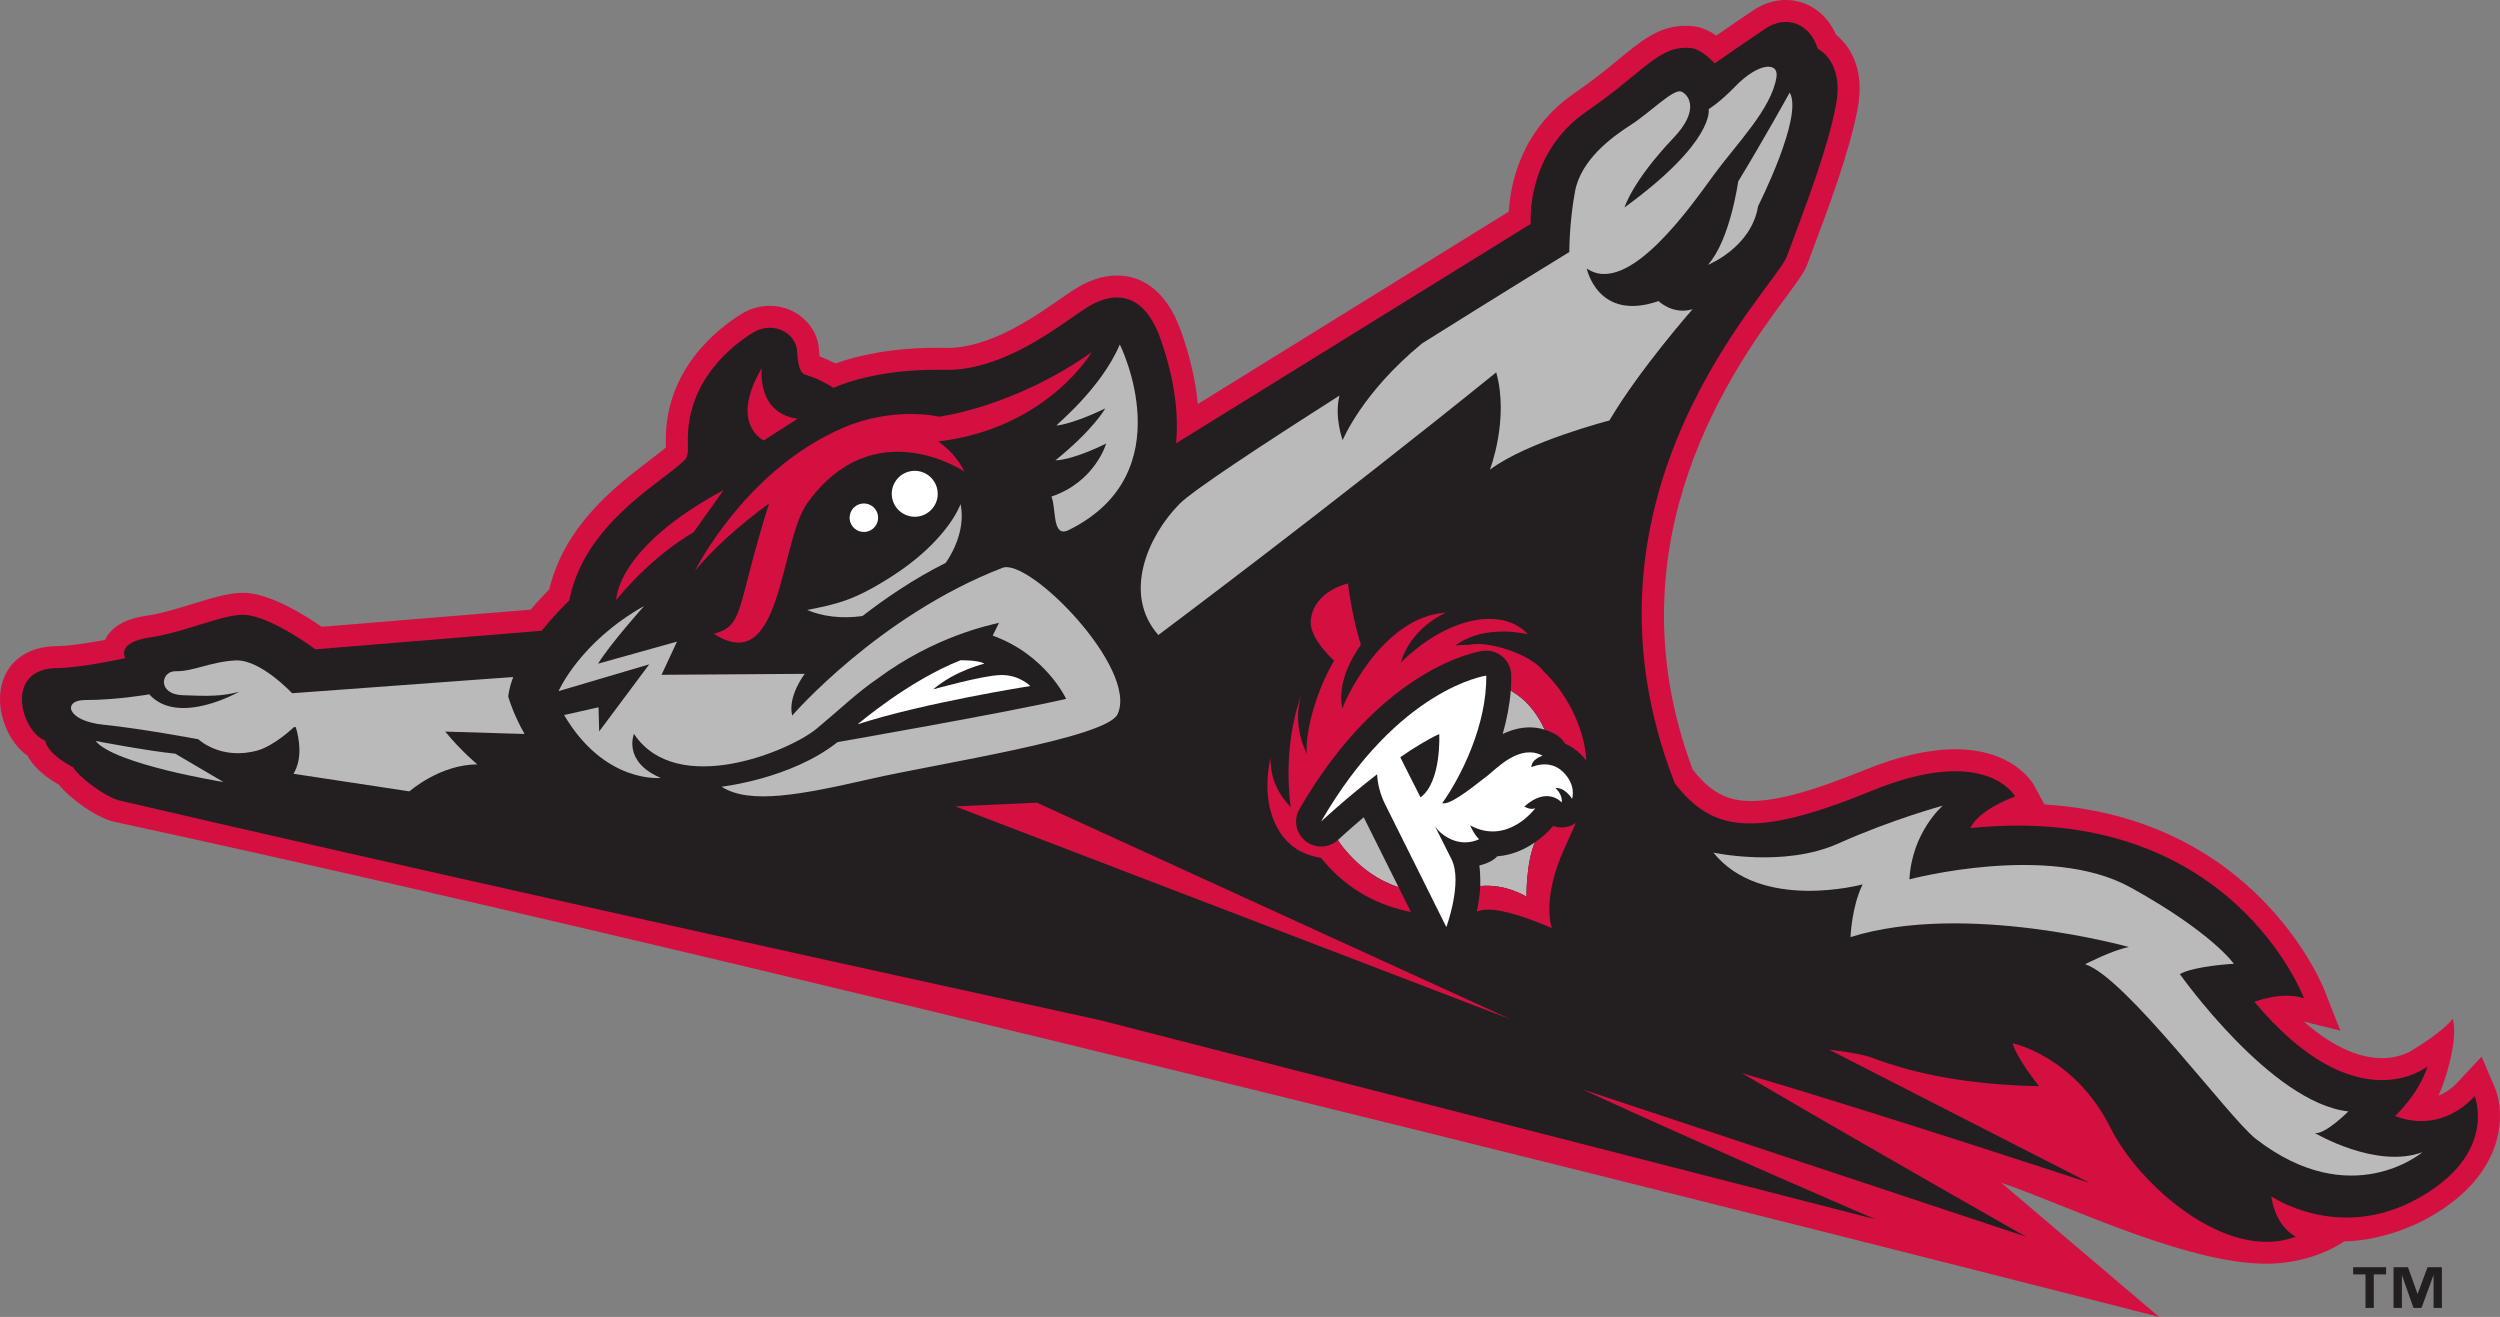<?xml version="1.0" encoding="UTF-8" standalone="no"?>
<!-- Created with Inkscape (http://www.inkscape.org/) -->

<svg
   xmlns:dc="http://purl.org/dc/elements/1.1/"
   xmlns:cc="http://creativecommons.org/ns#"
   xmlns:rdf="http://www.w3.org/1999/02/22-rdf-syntax-ns#"
   xmlns:svg="http://www.w3.org/2000/svg"
   xmlns="http://www.w3.org/2000/svg"
   xmlns:sodipodi="http://sodipodi.sourceforge.net/DTD/sodipodi-0.dtd"
   xmlns:inkscape="http://www.inkscape.org/namespaces/inkscape"
   width="224.999"
   height="118.521"
   id="svg6975"
   version="1.1"
   inkscape:version="0.48.2 r9819"
   sodipodi:docname="New document 4">
  <rect width="100%" height="100%" fill="#808080" stroke="none"/>
  <defs
     id="defs6977" />
  <sodipodi:namedview
     id="base"
     pagecolor="#ffffff"
     bordercolor="#666666"
     borderopacity="1.0"
     inkscape:pageopacity="0.0"
     inkscape:pageshadow="2"
     inkscape:zoom="0.35"
     inkscape:cx="178.92783"
     inkscape:cy="16.403477"
     inkscape:document-units="px"
     inkscape:current-layer="layer1"
     showgrid="false"
     fit-margin-top="0"
     fit-margin-left="0"
     fit-margin-right="0"
     fit-margin-bottom="0"
     inkscape:window-width="1280"
     inkscape:window-height="977"
     inkscape:window-x="-4"
     inkscape:window-y="-4"
     inkscape:window-maximized="1" />
  <g
     inkscape:label="Layer 1"
     inkscape:groupmode="layer"
     id="layer1"
     transform="translate(-196.072,-430.244)">
    <g
       id="g5835"
       transform="matrix(0,1.25,1.25,0,420.608,528.134)">
      <path
         inkscape:connector-curvature="0"
         d="m 0,0 -2.233,-0.956 1.846,-1.731 c 0.005,-0.005 0.617,-0.51 0.967,-1.38 -0.547,0.308 -3.923,1.493 -5.542,1.032 0.923,-0.691 2.185,-2.787 2.185,-2.787 0.065,-0.093 0.651,-0.915 0.651,-2.311 0,-1.246 -0.482,-3.178 -2.633,-5.621 l 0.656,2.631 -2.881,-1.131 c -0.129,-0.05 -12.452,-4.804 -13.408,-20.176 l -0.084,-0.047 -1.249,-0.676 c -0.269,-0.146 -2.641,-1.551 -2.641,-5.705 0,-1.904 0.508,-4.111 1.508,-6.562 1.512,-3.703 2.219,-6.286 2.219,-8.131 0,-1.747 -0.64,-2.931 -2.275,-4.209 -16.533,-6.182 -29.198,3.172 -33.969,6.694 -1.135,0.839 -1.817,1.346 -2.389,1.559 l -0.544,0.202 c -3.691,1.389 -7.511,2.821 -10.658,3.425 -3.051,0.58 -4.642,-0.696 -5.342,-1.563 -1.543,-0.665 -2.496,-2.044 -2.496,-3.615 0,-0.799 0.252,-1.607 0.739,-2.334 0.581,-0.866 1.299,-1.912 1.821,-2.666 -0.39,-0.564 -0.617,-1.117 -0.67,-1.647 -0.023,-0.188 -0.034,-0.37 -0.034,-0.549 0,-1.885 1.006,-3.117 2.409,-4.825 0.636,-0.77 1.509,-1.831 2.44,-3.19 2.71,-3.95 6.739,-4.629 8.529,-4.727 l 13.857,-22.391 c -1.654,-0.154 -3.404,-0.556 -5.205,-1.19 -3.346,-1.184 -4.05,-3.178 -4.05,-4.638 0,-1.049 0.37,-2.115 1.127,-3.254 0.168,-0.247 0.357,-0.527 0.575,-0.844 1.316,-1.884 3.509,-5.04 3.509,-8.097 0,0 -0.008,-0.538 -0.008,-0.741 0,-3.43 0.606,-5.861 1.13,-7.333 -0.194,-0.367 -0.364,-0.75 -0.517,-1.139 -0.12,-0.017 -0.26,-0.028 -0.417,-0.034 -1.775,-0.069 -3.216,-1.657 -3.216,-3.54 0,-0.725 0.206,-1.443 0.602,-2.077 1.043,-1.675 4.03,-5.558 9.298,-5.411 0.123,0 0.218,0.003 0.293,0.003 0.248,-0.28 0.553,-0.684 0.977,-1.242 1.845,-2.406 4.622,-6.041 9.247,-7.16 0.339,-0.333 0.844,-0.819 1.458,-1.338 l 1.234,-15.044 c -0.839,-1.211 -2.193,-3.405 -2.42,-5.197 -0.014,-0.146 -0.026,-0.302 -0.026,-0.465 0,-1.05 0.374,-2.255 0.805,-3.654 0.34,-1.094 0.687,-2.228 0.836,-3.243 0.087,-0.589 0.351,-2.392 1.747,-3.04 0.177,-0.945 0.44,-2.496 0.449,-3.463 0.014,-2.171 1.147,-3.675 3.032,-4.031 1.75,-0.325 3.868,0.51 4.871,1.916 0.998,0.536 1.7,1.596 2.053,2.224 1.063,0.88 2.429,2.77 2.701,4.05 11.314,52.395 35.641,147.196 35.641,147.196 L 6.849,-35.534 c 1.607,4.756 6.203,14.028 5.802,19.814 -0.207,3.032 -1.584,4.863 -1.584,4.863 -0.028,2.005 -0.698,4.295 -1.739,6.139 C 6.237,0.791 1.876,0.779 0,0"
         style="fill:#d41041;fill-opacity:1;fill-rule:nonzero;stroke:none"
         id="path5837" />
    </g>
    <g
       id="g5839"
       transform="matrix(0,1.25,1.25,0,418.786,528.894)">
      <path
         inkscape:connector-curvature="0"
         d="m 0,0 c 0,0 2.763,-2.211 1.437,-5.731 0,0 -1.54,1.686 -3.583,2.349 0,0 4.191,-5.086 -4.643,-12.472 0,0 -0.796,2.032 -0.25,3.572 0,0 -14.183,-5.264 -12.258,-24.016 0,0 -1.176,0.349 -2.281,3.211 0,0 -3.784,-2.047 -0.421,-10.278 3.434,-8.411 3.018,-11.479 -0.516,-14.217 -20.9,-8.178 -35.621,7.189 -37.921,8.053 -3.839,1.438 -7.779,2.95 -10.94,3.552 -3.145,0.598 -4.037,-1.32 -4.037,-1.32 -1.741,-0.513 -2.493,-2.202 -1.455,-3.756 1.041,-1.55 2.511,-3.66 2.511,-3.66 0,0 -1.017,-0.911 -1.103,-1.704 -0.244,-2.307 1.716,-3.366 4.552,-7.503 3.054,-4.451 8.107,-4.039 8.107,-4.039 l 15.8,-25.536 c -2.017,0.191 -4.497,-0.055 -7.506,-1.116 -1.988,-0.703 -2.995,-1.761 -2.995,-3.146 0,-0.724 0.28,-1.504 0.864,-2.378 0.16,-0.242 0.347,-0.511 0.555,-0.811 1.417,-2.039 3.792,-5.452 3.792,-9.006 0,0 -0.006,-0.553 -0.006,-0.741 0,-3.912 0.83,-6.388 1.301,-7.476 -0.282,-0.424 -0.675,-1.122 -0.967,-2.081 -0.034,-0.112 -0.255,-0.474 -1.658,-0.531 -0.937,-0.036 -1.699,-0.916 -1.699,-1.958 0,-0.426 0.126,-0.858 0.364,-1.244 0.895,-1.442 3.458,-4.788 7.909,-4.664 0.934,0.028 1.074,-0.034 1.372,-0.359 0.333,-0.356 0.715,-0.855 1.186,-1.479 1.784,-2.33 4.457,-5.842 8.804,-6.7 0.432,-0.443 1.22,-1.217 2.179,-1.988 l 1.338,-16.286 c 0,0 -2.227,-2.975 -2.474,-4.937 -0.179,-1.469 1.237,-4.397 1.61,-6.938 0.37,-2.544 1.498,-1.809 1.498,-1.809 0,0 0.701,-3.184 0.715,-4.917 0.028,-3.822 4.521,-2.636 5.228,-0.855 1.029,0.194 1.918,2.014 1.918,2.014 0.639,0.345 2.143,2.28 2.392,3.346 4.616,19.795 10.445,46.032 15.818,70.603 l 14.32,55.781 c 0,0 -5.127,-11.926 -9.344,-21.069 l 10.604,31.935 c 0,0 -6.742,-11.896 -11.785,-20.47 3.02,10.226 7.92,25.062 7.92,25.062 l -9.598,-18.765 c 0.138,1.097 0.264,2.036 0.522,2.925 -0.022,-0.023 -0.011,-0.008 0,0 1.262,3.27 2.011,7.224 2.109,12.194 0,0 -2.072,-1.663 -3.088,-1.895 0,0 0.934,4.47 6.103,7.047 4.096,2.047 9.699,8.355 7.82,13.334 0,0 -0.618,-1.42 -2.906,-1.771 0,0 3.354,4.872 0.126,10.614 C 4.121,1.71 0,0 0,0"
         style="fill:#231f20;fill-opacity:1;fill-rule:nonzero;stroke:none"
         id="path5841" />
    </g>
    <g
       id="g5843"
       transform="matrix(0,1.25,1.25,0,261.198,474.349)">
      <path
         inkscape:connector-curvature="0"
         d="m 0,0 3.046,-2.167 c 0,0 1.494,-2.802 4.866,-5.562 0,0 -3.716,-0.076 -7.912,7.729"
         style="fill:#d41041;fill-opacity:1;fill-rule:nonzero;stroke:none"
         id="path5845" />
    </g>
    <g
       id="g5847"
       transform="matrix(0,1.25,1.25,0,264.631,463.373)">
      <path
         inkscape:connector-curvature="0"
         d="M 0,0 C 0,0 3.236,-0.412 3.648,2.577 L 5.208,0.138 C 5.208,0.138 4.039,-2.37 0,0"
         style="fill:#d41041;fill-opacity:1;fill-rule:nonzero;stroke:none"
         id="path5849" />
    </g>
    <g
       id="g5851"
       transform="matrix(0,1.25,1.25,0,296.856,461.248)">
      <path
         inkscape:connector-curvature="0"
         d="m 0,0 c 0,0 9.252,4.641 13.358,-3.677 0.609,-1.229 -1.576,-0.886 -2.408,-1.248 -1.066,3.157 -3.821,3.943 -3.821,3.943 0,0 1.17,-2.292 1.212,-3.654 -2.277,2.804 -3.739,3.586 -3.739,3.586 0,0 1.072,-2.148 1.234,-3.505 C 5.836,-4.678 3.264,-1.397 0,0"
         style="fill:#bbbaba;fill-opacity:1;fill-rule:nonzero;stroke:none"
         id="path5853" />
    </g>
    <g
       id="g5855"
       transform="matrix(0,1.25,1.25,0,273.265,495.429)">
      <path
         inkscape:connector-curvature="0"
         d="m 0,0 c 0,0 -3.122,3.635 -4.608,7.402 0,0 -0.029,1.281 0.244,1.717 0,0 0.488,-2.096 1.851,-3.686 0,0 -0.996,3.52 -1.032,4.849 -0.037,1.349 0.791,2.143 0.791,2.143 0,0 1.2,-7.64 2.754,-12.425"
         style="fill:#ffffff;fill-opacity:1;fill-rule:nonzero;stroke:none"
         id="path5857" />
    </g>
    <g
       id="g5859"
       transform="matrix(0,1.25,1.25,0,286.292,481.349)">
      <path
         inkscape:connector-curvature="0"
         d="m 0,0 c 3.448,-8.925 10.638,-15.139 10.638,-15.139 -1.41,-0.339 -3.006,0.906 -3.006,0.906 l 0.07,-10.312 -2.389,1.112 1.59,-5.687 c -1.517,0.951 -4.157,3.323 -4.157,3.323 2.614,-4.647 6.131,-6.161 6.131,-6.161 l -1.93,6.529 4.833,-3.607 -1.739,-0.045 0.558,-2.479 c 4.972,2.931 4.527,6.961 4.527,6.961 -1.167,-2.766 -3.169,-1.932 -3.169,-1.932 4.633,3.098 1.22,11.235 -0.371,13.144 -1.315,1.591 -2.653,2.982 -3.598,4.379 -3.085,4.159 -3.865,8.111 -4.03,8.761 l 0.923,-0.454 c 1.371,3.82 4.554,5.287 4.554,5.287 0.971,-4.171 3.113,-16.458 3.113,-16.458 2.659,-3.357 3.209,-8.352 3.209,-8.352 1.304,2.008 0.58,5.732 -0.547,10.669 C 14.079,-4.622 12.262,7.486 10.535,8.29 7.276,9.805 -0.745,1.93 0,0"
         style="fill:#bbbaba;fill-opacity:1;fill-rule:nonzero;stroke:none"
         id="path5861" />
    </g>
    <g
       id="g5863"
       transform="matrix(0,1.25,1.25,0,204.676,496.929)">
      <path
         inkscape:connector-curvature="0"
         d="M 0,0 C 1.689,1.349 2.957,9.205 2.957,9.205 L 0.917,5.735 C 0.707,3.654 0,0 0,0 z m -0.673,25.174 0.171,5.71 c -1.341,-0.758 -2.384,-1.08 -2.493,-1.113 l -0.104,-0.031 -0.107,-0.031 -0.115,0.017 -0.108,0.017 c -0.385,0.059 -0.781,0.176 -1.176,0.328 l 1.17,-15.923 c 0,0 -2.457,-2.288 -2.362,-4.077 0.093,-1.798 0.797,-3.02 0.777,-4.302 -0.02,-1.094 1.663,-1.332 1.727,0.496 0.071,1.826 0.091,2.816 -0.249,4.069 0,0 2.507,-4.38 0.185,-6.472 0,0 0.412,-2.312 0.412,-4.619 0,-1.638 1.507,-1.361 1.776,1.329 0.272,2.69 1.046,6.826 1.046,6.826 0,0 1.536,1.602 0.813,4.241 -0.346,1.254 -1.688,2.642 -1.688,2.642 l 0.002,0.132 c 0.828,0.249 2.241,0.505 3.36,-0.163 l 1.266,8.346 c 0,0 -1.941,2.191 -1.941,4.888 0,0 -0.951,-1.152 -2.362,-2.31"
         style="fill:#bbbaba;fill-opacity:1;fill-rule:nonzero;stroke:none"
         id="path5865" />
    </g>
    <g
       id="g5867"
       transform="matrix(0,1.25,1.25,0,370.917,502.756)">
      <path
         inkscape:connector-curvature="0"
         d="m 0,0 c 0,0 1.905,-2.221 5.304,-2.398 0,0 -2.676,10.038 0.581,15.922 3.259,5.889 5.496,7.436 5.496,7.436 0,0 0.153,-2.847 0.744,-3.888 0,0 9.288,6.566 9.886,12.133 0,0 1.697,-1.694 1.557,-2.414 0,0 2.622,4.42 1.377,7.749 0,0 4.378,-5.127 -0.971,-12.015 -1.469,-1.894 -11.639,-9.368 -12.559,-12.273 0,0 -0.993,1.906 -1.24,3.147 0,0 -3.297,-11.78 -0.715,-20.037 0,0 -2.145,0.067 -3.795,0.87 0,0 1.992,-7.301 -2.288,-10.745 0,0 1.106,5.054 -0.65,8.98 C 0.971,-3.607 0,0 0,0"
         style="fill:#bbbaba;fill-opacity:1;fill-rule:nonzero;stroke:none"
         id="path5869" />
    </g>
    <g
       id="g5871"
       transform="matrix(0,1.25,1.25,0,357.145,438.581)">
      <path
         inkscape:connector-curvature="0"
         d="m 0,0 c 0,0 3.488,-1.936 6.4,-3.711 0,0 4.218,-0.575 5.998,-2.177 0,0 -1.239,3.128 -4.231,3.613 0,0 -6.479,3.284 -8.167,2.275"
         style="fill:#bbbaba;fill-opacity:1;fill-rule:nonzero;stroke:none"
         id="path5873" />
    </g>
    <g
       id="g5875"
       transform="matrix(0,1.25,1.25,0,282.517,475.612)">
      <path
         inkscape:connector-curvature="0"
         d="m 0,0 c 1.085,-0.409 3.191,-1.836 5.143,-4.852 1.837,-2.841 2.045,-4.05 2.482,-6.187 0.452,1.043 0.651,2.477 0.435,3.979 -1.204,1.555 -2.667,3.664 -3.831,6 C 2.779,-0.078 1.248,0.27 0,0"
         style="fill:#bbbaba;fill-opacity:1;fill-rule:nonzero;stroke:none"
         id="path5877" />
    </g>
    <g
       id="g5879"
       transform="matrix(0,1.25,1.25,0,272.542,476.702)">
      <path
         inkscape:connector-curvature="0"
         d="M 0,0 C -0.567,0.065 -0.971,0.569 -0.912,1.133 -0.847,1.7 -0.345,2.104 0.218,2.042 0.782,1.981 1.192,1.476 1.13,0.912 1.068,0.348 0.561,-0.062 0,0"
         style="fill:#ffffff;fill-opacity:1;fill-rule:nonzero;stroke:none"
         id="path5881" />
    </g>
    <g
       id="g5883"
       transform="matrix(0,1.25,1.25,0,276.343,474.462)">
      <path
         inkscape:connector-curvature="0"
         d="M 0,0 C -0.909,0.098 -1.563,0.917 -1.465,1.823 -1.364,2.733 -0.547,3.388 0.361,3.29 1.268,3.191 1.921,2.373 1.822,1.467 1.724,0.558 0.908,-0.098 0,0"
         style="fill:#ffffff;fill-opacity:1;fill-rule:nonzero;stroke:none"
         id="path5885" />
    </g>
    <g
       id="g5887"
       transform="matrix(0,1.25,1.25,0,294.321,461.946)">
      <path
         inkscape:connector-curvature="0"
         d="m 0,0 c 3.98,-5.643 4.639,-10.989 4.639,-10.989 0,0 -0.78,-3.25 0.81,-6.932 3.06,-7.071 10.285,-10.636 10.285,-10.636 -1.455,1.175 -3.239,3.124 -4.846,5.329 7.678,-2.417 8.755,-1.747 9.386,-3.963 3.195,4.916 -6.599,4.714 -9.389,6.703 -6.709,4.796 -2.3,11.311 -2.3,11.311 0,0 -1.206,-0.491 -2.16,-1.874 C 5.489,-3.2 0,0 0,0"
         style="fill:#d41041;fill-opacity:1;fill-rule:nonzero;stroke:none"
         id="path5889" />
    </g>
    <g
       id="g5891"
       transform="matrix(0,1.25,1.25,0,352.251,438.016)">
      <path
         inkscape:connector-curvature="0"
         d="m 0,0 c 1.183,-1.145 1.638,-1.918 1.638,-1.918 0,0 2.311,0.487 7.081,-6.06 0,0 -1.867,0.543 -5.02,3.537 -1.946,1.854 -3.057,1.131 -3.318,0.567 -0.26,-0.561 1.521,-2.278 2.398,-3.657 0.881,-1.374 2.516,-3.593 4.787,-4.011 2.276,-0.423 4.362,-0.41 4.362,-0.41 0,0 2.995,-4.89 6.574,-10.595 3.562,-4.347 6.975,-5.724 6.975,-5.724 0,0 -1.647,-0.617 -3.211,-0.233 3.527,-5.539 6.832,-10.565 7.799,-11.516 2.317,-2.291 6.504,-4.111 9.437,-1.523 0,0 -9.188,12.304 -18.911,24.328 3.391,0.944 7.009,-0.455 7.009,-0.455 -2.027,2.698 -3.542,8.602 -3.542,8.602 -3.71,2.193 -8.01,5.988 -8.01,5.988 0.42,-1.437 -0.589,-2.449 -0.589,-2.449 1.52,-4.384 -2.35,-5.169 -2.35,-5.169 2.086,2.976 -4.532,7.536 -6.762,9.169 C 4.12,0.103 1.621,2.603 -0.651,2.96 -1.817,3.146 -1.686,1.628 0,0"
         style="fill:#bbbaba;fill-opacity:1;fill-rule:nonzero;stroke:none"
         id="path5893" />
    </g>
    <g
       id="g5895"
       transform="matrix(0,1.25,1.25,0,289.382,502.483)">
      <path
         inkscape:connector-curvature="0"
         d="M 0,0 0.269,-5.87 15.616,34.154 0,0"
         style="fill:#d41041;fill-opacity:1;fill-rule:nonzero;stroke:none"
         id="path5897" />
    </g>
    <g
       id="g5899"
       transform="matrix(0,1.25,1.25,0,333.458,510.949)">
      <path
         inkscape:connector-curvature="0"
         d="m 0,0 c 0,0 -2.429,-0.044 -3.913,0.603 0.505,-0.735 0.926,-1.654 1.002,-2.706 0.132,-0.123 0.244,-0.267 0.333,-0.429 0.054,-0.093 0.216,-0.401 0.331,-0.867 0.592,0.096 1.585,0.065 1.478,0.07 C -0.948,-1.466 0,0 0,0"
         style="fill:#bbbaba;fill-opacity:1;fill-rule:nonzero;stroke:none"
         id="path5901" />
    </g>
    <g
       id="g5903"
       transform="matrix(0,1.25,1.25,0,332.59,492.754)">
      <path
         inkscape:connector-curvature="0"
         d="M 0,0 C -0.099,-0.141 -0.193,-0.289 -0.286,-0.441 0.769,-0.522 1.82,-0.729 2.841,-1.023 2.504,-0.325 2.28,0.494 2.392,1.388 2.417,1.598 2.465,1.803 2.527,2.003 1.45,1.512 0.558,0.811 0,0"
         style="fill:#bbbaba;fill-opacity:1;fill-rule:nonzero;stroke:none"
         id="path5905" />
    </g>
    <g
       id="g5907"
       transform="matrix(0,1.25,1.25,0,321.946,510.097)">
      <path
         inkscape:connector-curvature="0"
         d="m 0,0 c 0.2,0.098 -3.896,-1.941 -5.04,-2.513 0.926,-1.091 1.616,-1.828 1.624,-1.843 0.006,-0.005 0.011,-0.01 0.015,-0.016 0.182,0.117 0.361,0.238 0.532,0.376 C -1.374,-2.785 -0.468,-1.419 0,0"
         style="fill:#bbbaba;fill-opacity:1;fill-rule:nonzero;stroke:none"
         id="path5909" />
    </g>
    <g
       id="g5911"
       transform="matrix(0,1.25,1.25,0,336.341,504.696)">
      <path
         inkscape:connector-curvature="0"
         d="M 0,0 C -0.017,-0.131 -0.046,-0.261 -0.096,-0.384 0.283,-0.698 0.715,-1.15 1.09,-1.703 2.574,-2.35 5.003,-2.306 5.003,-2.306 c 0,0 -0.948,-1.466 -0.769,-3.329 0.645,-0.031 1.271,-0.132 1.824,-0.252 -0.029,0.104 -0.049,0.213 -0.074,0.306 -0.387,1.422 1.282,5.101 1.282,5.101 0,0 -2.002,-0.793 -5.774,0.915 C 0.894,0.701 0.305,0.987 -0.295,1.234 -0.192,1.077 -0.11,0.903 -0.054,0.72 0.013,0.485 0.031,0.239 0,0"
         style="fill:#d41041;fill-opacity:1;fill-rule:nonzero;stroke:none"
         id="path5913" />
    </g>
    <g
       id="g5915"
       transform="matrix(0,1.25,1.25,0,316.951,506.511)">
      <path
         inkscape:connector-curvature="0"
         d="m 0,0 c -0.171,-0.138 -0.35,-0.259 -0.532,-0.376 0.364,-0.401 0.521,-0.928 0.457,-1.436 -0.043,-0.318 -0.166,-0.629 -0.379,-0.892 -0.555,-0.699 -1.537,-0.886 -2.306,-0.44 -10.292,5.951 -11.353,12.915 -11.392,13.209 -0.022,0.157 -0.022,0.311 0,0.468 0.039,0.346 0.183,0.677 0.421,0.946 0.334,0.39 0.819,0.62 1.335,0.628 0.365,0.006 0.738,-0.008 1.105,-0.037 0.093,0.152 0.187,0.3 0.286,0.441 0.558,0.811 1.45,1.512 2.527,2.003 0.071,0.244 0.168,0.478 0.292,0.706 0.168,0.317 0.418,0.589 0.718,0.771 0.176,0.404 0.426,0.771 0.74,1.095 0.155,0.157 0.314,0.299 0.476,0.426 -2.487,-0.127 -4.992,-1.552 -6.41,-3.06 0.022,0 0.025,-0.008 -0.01,-0.012 -1.244,-0.9 -2.24,-4.041 -1.912,-5.378 0,-0.329 0.014,-0.663 0.048,-0.996 -1.296,1.798 -1.057,4.083 -0.822,5.228 -1.96,-1.818 -1.29,-5.73 2.045,-9.135 -0.011,0.022 -0.023,0.039 0.005,-0.006 0.023,-0.05 0.008,-0.025 -0.005,0 -1.913,0.578 -3.012,2.059 -3.593,3.243 0.051,-0.222 0.093,-0.791 0,0 0.309,-4.668 6.591,-7.394 6.916,-7.442 0.003,-0.005 0.003,-0.005 0.006,-0.005 -2.398,-0.505 -4.678,1.439 -4.611,1.33 -2.047,-0.657 -4.411,-0.929 -4.411,-0.929 0,0 0.527,-2.44 2.613,-2.673 0.99,-0.114 2.126,0.799 2.95,1.672 -0.041,0.051 -0.083,0.104 0.003,0.003 0.029,0.031 0.015,0.014 0,0 2.438,-1.45 5.47,-2.098 6.696,-1.966 -0.026,0.014 -0.051,0.027 0.005,0 0.053,-0.031 0.022,-0.017 -0.005,-0.003 -1.67,-0.783 -3.156,-0.755 -4.35,-0.345 3.96,-1.498 8.197,-0.808 8.197,-0.808 -1.15,-1.094 -2.308,-1.461 -3.545,-1.464 4.073,-0.833 6.078,0.934 6.695,2.112 0.246,0.471 0.414,0.992 0.499,1.526 0.008,0.008 0.02,0.017 0.03,0.025 C 3.13,0.325 4.226,2.698 4.647,4.883 4.115,4.616 3.503,4.313 2.869,3.996 2.401,2.577 1.495,1.211 0,0"
         style="fill:#d41041;fill-opacity:1;fill-rule:nonzero;stroke:none"
         id="path5917" />
    </g>
    <g
       id="g5919"
       transform="matrix(0,1.25,1.25,0,325.602,496.306)">
      <path
         inkscape:connector-curvature="0"
         d="M 0,0 C 0,0 3.436,0.18 4.561,-1.348 3.536,-1.862 2.513,-2.38 1.672,-2.805 1.001,-1.84 0.404,-0.872 0,0 z M 2.392,6.634 C 1.795,6.636 1.562,7.446 1.562,7.446 0.681,5.817 2.451,4.166 2.973,3.507 4.235,1.913 5.11,0.715 4.978,0.216 3.035,1.602 -0.703,3.439 -4.204,3.385 c 0,0 0.861,-6.313 10.508,-11.894 0,0 -1.704,1.828 -3.407,4.037 0.752,0.039 1.506,0.246 2.179,0.585 1.974,0.993 8.824,4.398 8.824,4.398 0,0 -3.248,1.201 -4.891,0.37 C 8.557,0.654 7.685,0.219 6.65,-0.303 6.838,-0.171 6.995,-0.028 7.11,0.11 8.319,1.543 7.569,2.872 7.569,2.872 7.295,2.533 6.574,2.224 6.574,2.224 8.05,4.934 5.337,6.922 5.337,6.922 5.5,6.608 5.225,6.123 5.225,6.123 3.724,7.795 4.927,8.816 4.927,8.816 4.342,8.903 3.89,8.364 3.89,8.364 c -0.065,0.695 0.771,1.2 0.771,1.2 0,0 -0.962,0.342 -1.935,-0.653 C 1.753,7.912 2.392,6.634 2.392,6.634"
         style="fill:#ffffff;fill-opacity:1;fill-rule:nonzero;stroke:none"
         id="path5921" />
    </g>
    <g
       id="g5923"
       transform="matrix(0,1.25,1.25,0,415.841,547.958)">
      <path
         inkscape:connector-curvature="0"
         d="m 0,0 0,-0.6 -2.335,0 0,-0.015 2.335,-0.851 0,-0.578 -2.335,-0.823 0,-0.012 2.335,0 0,-0.602 -2.935,0 0,1.039 1.918,0.685 0,0.012 -1.918,0.712 0,1.033 L 0,0 z m -2.413,-4.017 0,-0.886 2.413,0 0,-0.598 -2.413,0 0,-0.886 -0.522,0 0,2.37 0.522,0"
         style="fill:#231f20;fill-opacity:1;fill-rule:nonzero;stroke:none"
         id="path5925" />
    </g>
  </g>
</svg>
